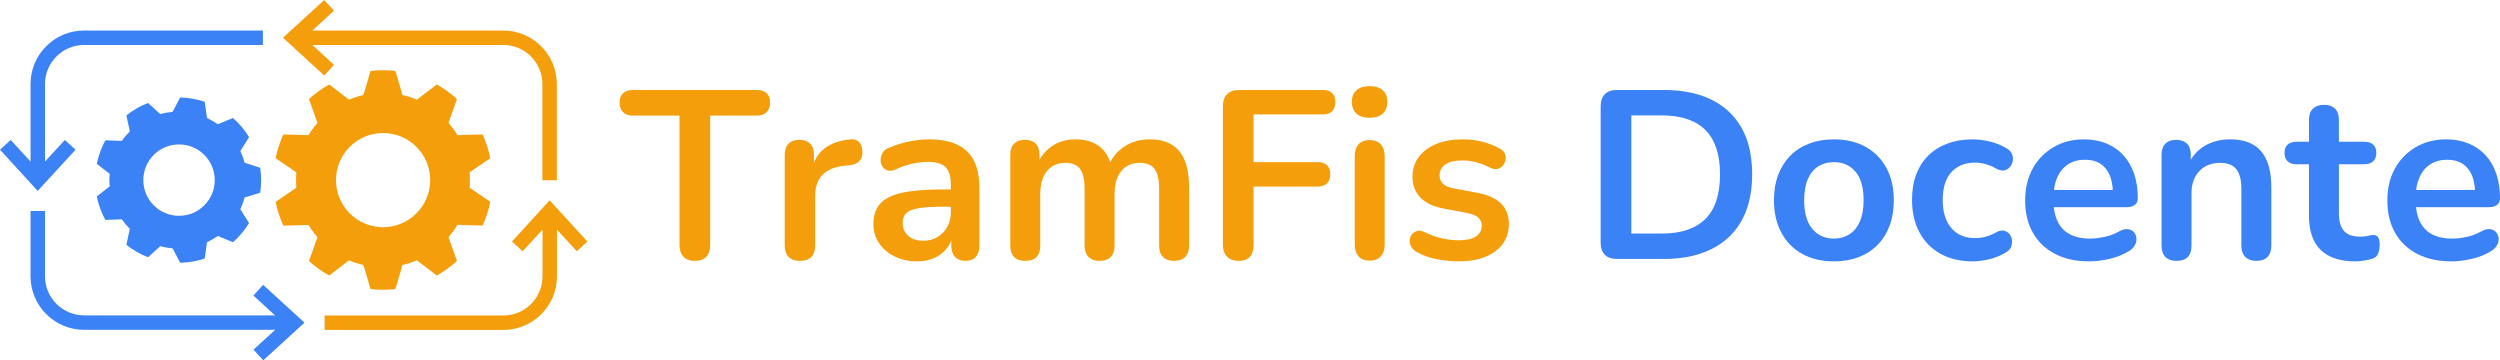 <?xml version="1.0" encoding="UTF-8" standalone="no"?>
<svg
   width="5922.359"
   zoomAndPan="magnify"
   viewBox="0 0 4441.769 640.234"
   height="853.646"
   preserveAspectRatio="xMidYMid meet"
   version="1.0"
   id="svg538"
   sodipodi:docname="TramFis_Docente.svg"
   inkscape:version="1.1.2 (0a00cf5339, 2022-02-04)"
   xmlns:inkscape="http://www.inkscape.org/namespaces/inkscape"
   xmlns:sodipodi="http://sodipodi.sourceforge.net/DTD/sodipodi-0.dtd"
   xmlns="http://www.w3.org/2000/svg"
   xmlns:svg="http://www.w3.org/2000/svg">
  <sodipodi:namedview
     id="namedview540"
     pagecolor="#ffffff"
     bordercolor="#666666"
     borderopacity="1.0"
     inkscape:pageshadow="2"
     inkscape:pageopacity="0.0"
     inkscape:pagecheckerboard="0"
     showgrid="false"
     inkscape:zoom="0.2037037"
     inkscape:cx="1978.3637"
     inkscape:cy="719.18183"
     inkscape:window-width="1920"
     inkscape:window-height="946"
     inkscape:window-x="0"
     inkscape:window-y="0"
     inkscape:window-maximized="1"
     inkscape:current-layer="svg538"
     fit-margin-top="0"
     fit-margin-left="0"
     fit-margin-right="0"
     fit-margin-bottom="0" />
  <defs
     id="defs40">
    <g
       id="g2" />
    <clipPath
       id="3e483bdd28">
      <path
         d="M 26.668,67 H 494 V 353 H 26.668 Z m 0,0"
         clip-rule="nonzero"
         id="path4" />
    </clipPath>
    <clipPath
       id="8d7ceb4031">
      <path
         d="m 529,13.348 h 487 V 334 H 529 Z m 0,0"
         clip-rule="nonzero"
         id="path7" />
    </clipPath>
    <clipPath
       id="6ecc6732a5">
      <path
         d="m 603,369 h 467.266 V 600 H 603 Z m 0,0"
         clip-rule="nonzero"
         id="path10" />
    </clipPath>
    <clipPath
       id="dd81ee94ec">
      <path
         d="M 26.668,704 H 494 V 990 H 26.668 Z m 0,0"
         clip-rule="nonzero"
         id="path13" />
    </clipPath>
    <clipPath
       id="b64f02f484">
      <path
         d="m 529,650.188 h 487 V 971 H 529 Z m 0,0"
         clip-rule="nonzero"
         id="path16" />
    </clipPath>
    <clipPath
       id="95b76d80ea">
      <path
         d="m 603,1006 h 467.266 v 231 H 603 Z m 0,0"
         clip-rule="nonzero"
         id="path19" />
    </clipPath>
    <clipPath
       id="701a9724ac">
      <path
         d="M 26.668,1366 H 494 v 286 H 26.668 Z m 0,0"
         clip-rule="nonzero"
         id="path22" />
    </clipPath>
    <clipPath
       id="8ea4cc28f3">
      <path
         d="m 603,1668 h 467.266 v 231 H 603 Z m 0,0"
         clip-rule="nonzero"
         id="path25" />
    </clipPath>
    <clipPath
       id="7b83585232">
      <path
         d="m 80,1687 h 488 v 265.769 H 80 Z m 0,0"
         clip-rule="nonzero"
         id="path28" />
    </clipPath>
    <clipPath
       id="06dbd7e527">
      <path
         d="M 31.168,1987 H 499 v 286 H 31.168 Z m 0,0"
         clip-rule="nonzero"
         id="path31" />
    </clipPath>
    <clipPath
       id="049b8954be">
      <path
         d="m 607,2289 h 467.766 v 231 H 607 Z m 0,0"
         clip-rule="nonzero"
         id="path34" />
    </clipPath>
    <clipPath
       id="f98a0d2197">
      <path
         d="m 85,2308 h 488 v 265.844 H 85 Z m 0,0"
         clip-rule="nonzero"
         id="path37" />
    </clipPath>
  </defs>
  <path
     fill="#000000"
     d="m 584.832,489.617 35.273,-27.121 c 8.141,3.547 16.906,6.258 25.672,8.344 l 12.523,42.766 c 7.305,0.836 14.613,1.254 22.125,1.254 7.516,0 14.82,-0.418 22.125,-1.254 l 12.523,-42.766 c 8.973,-2.086 17.531,-4.797 25.672,-8.344 l 35.273,27.121 c 12.941,-7.305 24.836,-16.066 35.898,-26.078 l -15.027,-42.141 c 5.844,-6.883 11.273,-13.977 15.863,-21.902 l 44.668,1.25 c 6.051,-13.352 10.645,-27.328 13.773,-42.141 L 834.254,333.363 c 0.418,-4.379 0.625,-8.969 0.625,-13.559 0,-4.59 -0.207,-8.969 -0.625,-13.559 l 36.941,-25.242 c -2.922,-14.605 -7.723,-28.789 -13.773,-42.141 l -44.668,1.25 c -4.59,-7.719 -10.02,-15.02 -15.863,-21.902 l 15.027,-42.141 C 801.066,166.059 788.961,157.297 776.02,149.992 l -35.273,27.121 c -8.141,-3.547 -16.906,-6.258 -25.672,-8.344 l -12.523,-42.766 c -7.305,-0.836 -14.609,-1.254 -22.125,-1.254 -7.512,0 -14.82,0.418 -22.125,1.254 l -12.523,42.766 c -8.973,2.086 -17.531,4.797 -25.672,8.344 l -35.273,-27.121 c -12.941,7.305 -24.836,16.066 -35.898,26.078 l 15.027,42.141 c -5.844,6.883 -11.27,13.977 -15.863,21.902 l -44.664,-1.25 c -6.055,13.352 -10.645,27.328 -13.777,42.141 l 36.945,25.242 c -0.418,4.379 -0.629,8.969 -0.629,13.559 0,4.59 0.211,8.969 0.629,13.559 l -36.945,25.453 c 2.922,14.602 7.723,28.789 13.777,42.137 l 44.664,-1.25 c 4.594,7.719 10.02,15.02 15.863,21.906 l -15.027,42.137 c 10.852,9.805 22.957,18.566 35.898,25.871 z m 95.805,-253.258 c 46.336,0 83.695,37.551 83.695,83.652 0,46.105 -37.57,83.656 -83.695,83.656 -46.336,0 -83.699,-37.551 -83.699,-83.656 0,-46.102 37.363,-83.652 83.699,-83.652 z m 0,0"
     fill-opacity="1"
     fill-rule="nonzero"
     id="path116"
     style="fill:#f59e0b;fill-opacity:1" />
  <path
     fill="#000000"
     d="m 462.316,342.336 c 1.043,-7.301 1.668,-14.605 1.668,-22.113 0,-7.512 -0.625,-15.02 -1.668,-22.113 l -27.762,-8.973 c -1.879,-7.301 -4.383,-14.184 -7.516,-20.859 l 15.445,-24.617 c -7.723,-12.723 -17.32,-24.199 -28.594,-34.004 l -26.926,11.059 c -6.051,-4.172 -12.52,-7.93 -19.199,-11.059 l -3.965,-28.789 c -13.777,-4.59 -28.387,-7.301 -43.625,-7.719 l -13.566,25.66 c -7.512,0.625 -14.82,1.879 -21.914,3.754 l -21.707,-19.609 c -13.984,5.426 -26.926,12.938 -38.406,22.113 l 6.055,28.371 c -5.219,5.219 -10.02,10.848 -14.195,16.898 l -29.219,-1.043 c -7.098,12.934 -12.105,26.91 -15.238,41.723 l 22.961,17.941 c -0.418,3.754 -0.625,7.301 -0.625,11.055 0,3.758 0.207,7.512 0.625,11.059 l -22.961,17.941 c 2.922,14.809 8.141,28.789 15.238,41.723 l 29.219,-1.043 c 4.176,6.047 8.977,11.68 14.195,16.895 l -6.055,28.375 c 11.48,9.176 24.422,16.688 38.406,22.109 l 21.707,-19.609 c 7.094,1.879 14.402,3.129 21.914,3.758 l 13.566,25.656 c 15.238,-0.414 29.848,-2.918 43.625,-7.719 l 3.965,-28.785 c 6.68,-3.129 13.148,-6.887 19.199,-11.059 l 26.926,11.059 c 11.062,-9.805 20.871,-21.281 28.594,-34.004 l -15.445,-24.617 c 3.133,-6.676 5.637,-13.559 7.516,-20.863 z m -144.227,41.094 c -35.066,0 -63.453,-28.371 -63.453,-63.418 0,-35.047 28.387,-63.418 63.453,-63.418 35.062,0 63.449,28.371 63.449,63.418 0,35.047 -28.387,63.418 -63.449,63.418 z m 0,0"
     fill-opacity="1"
     fill-rule="nonzero"
     id="path118"
     style="fill:#3b82f6;fill-opacity:1" />
  <g
     clip-path="url(#dd81ee94ec)"
     id="g122"
     style="fill:#3b82f6;fill-opacity:1"
     transform="translate(-26.668,-650.57)">
    <path
       fill="#000000"
       d="m 160.875,916.555 -18.992,-17.316 -35.273,38.383 V 799.938 c 0,-38.176 31.098,-69.469 69.504,-69.469 H 493.781 V 704.812 H 176.113 c -52.598,0 -95.176,42.555 -95.176,95.125 v 137.684 l -35.273,-38.383 -18.996,17.316 67,73.223 z m 0,0"
       fill-opacity="1"
       fill-rule="nonzero"
       id="path120"
       style="fill:#3b82f6;fill-opacity:1" />
  </g>
  <g
     clip-path="url(#b64f02f484)"
     id="g126"
     style="fill:#f59e0b;fill-opacity:1"
     transform="translate(-26.668,-650.57)">
    <path
       fill="#000000"
       d="m 620.059,765.727 -38.406,-35.258 h 339.379 c 38.195,0 69.297,31.086 69.297,69.469 V 970.793 H 1016 V 799.938 c 0,-52.359 -42.578,-95.125 -95.176,-95.125 H 581.652 l 38.406,-35.258 -17.324,-18.984 -73.262,66.965 73.262,67.176 z m 0,0"
       fill-opacity="1"
       fill-rule="nonzero"
       id="path124"
       style="fill:#f59e0b;fill-opacity:1" />
  </g>
  <g
     clip-path="url(#95b76d80ea)"
     id="g130"
     style="fill:#f59e0b;fill-opacity:1"
     transform="translate(-26.668,-650.57)">
    <path
       fill="#000000"
       d="m 1070.266,1079.688 -67,-73.223 -66.996,73.223 18.992,17.316 35.273,-38.387 v 83.027 c 0,38.18 -31.098,69.469 -69.293,69.469 H 603.359 v 25.66 h 317.672 c 52.391,0 95.176,-42.559 95.176,-95.129 v -83.027 l 35.273,38.387 z m 0,0"
       fill-opacity="1"
       fill-rule="nonzero"
       id="path128"
       style="fill:#f59e0b;fill-opacity:1" />
  </g>
  <path
     fill="#000000"
     d="m 450.207,525.078 38.406,35.258 H 149.445 c -38.195,0 -69.504,-31.086 -69.504,-69.469 v -115.988 h -25.672 v 115.988 c 0,52.363 42.578,95.129 95.176,95.129 h 339.375 l -38.402,35.254 17.324,18.984 L 541,573.269 467.531,506.098 Z m 0,0"
     fill-opacity="1"
     fill-rule="nonzero"
     id="path132"
     style="fill:#3b82f6;fill-opacity:1" />
  <g
     fill="#000000"
     fill-opacity="1"
     id="g140"
     style="fill:#f59e0b;fill-opacity:1"
     transform="translate(-26.668,-650.57)">
    <g
       transform="translate(1128.745,1110.677)"
       id="g138"
       style="fill:#f59e0b;fill-opacity:1">
      <g
         id="g136"
         style="fill:#f59e0b;fill-opacity:1">
        <path
           d="m 132.453,3.406 c -8.805,0 -15.547,-2.484 -20.234,-7.453 -4.688,-4.969 -7.031,-11.852 -7.031,-20.656 V -254.672 H 22.141 c -7.375,0 -13.125,-2.055 -17.25,-6.172 -4.117,-4.125 -6.172,-9.734 -6.172,-16.828 0,-7.383 2.055,-12.988 6.172,-16.812 4.125,-3.832 9.875,-5.75 17.25,-5.75 H 242.75 c 7.383,0 13.133,1.918 17.25,5.75 4.113,3.824 6.172,9.43 6.172,16.812 0,7.094 -2.059,12.703 -6.172,16.828 -4.117,4.117 -9.867,6.172 -17.25,6.172 h -83.047 v 229.969 c 0,8.805 -2.273,15.688 -6.812,20.656 -4.543,4.969 -11.355,7.453 -20.438,7.453 z m 0,0"
           id="path134"
           style="fill:#f59e0b;fill-opacity:1" />
      </g>
    </g>
  </g>
  <g
     fill="#000000"
     fill-opacity="1"
     id="g148"
     style="fill:#f59e0b;fill-opacity:1"
     transform="translate(-26.668,-650.57)">
    <g
       transform="translate(1393.212,1110.677)"
       id="g146"
       style="fill:#f59e0b;fill-opacity:1">
      <g
         id="g144"
         style="fill:#f59e0b;fill-opacity:1">
        <path
           d="m 54.938,3.406 c -8.805,0 -15.547,-2.34 -20.234,-7.016 C 30.023,-8.297 27.688,-15.039 27.688,-23.844 v -160.984 c 0,-8.801 2.27,-15.473 6.812,-20.016 4.539,-4.539 10.926,-6.812 19.156,-6.812 8.238,0 14.629,2.273 19.172,6.812 4.539,4.543 6.812,11.215 6.812,20.016 V -158 H 75.375 c 3.977,-17.031 11.785,-29.945 23.422,-38.75 11.645,-8.801 27.117,-14.055 46.422,-15.766 5.969,-0.562 10.723,0.934 14.266,4.484 3.551,3.543 5.613,9.008 6.188,16.391 0.562,7.094 -1.074,12.844 -4.906,17.25 -3.836,4.398 -9.586,7.023 -17.25,7.875 l -9.359,0.844 c -17.324,1.711 -30.387,7.039 -39.188,15.984 -8.805,8.938 -13.203,21.5 -13.203,37.688 v 88.156 c 0,8.805 -2.273,15.547 -6.812,20.234 C 70.41,1.066 63.738,3.406 54.938,3.406 Z m 0,0"
           id="path142"
           style="fill:#f59e0b;fill-opacity:1" />
      </g>
    </g>
  </g>
  <g
     fill="#000000"
     fill-opacity="1"
     id="g156"
     style="fill:#f59e0b;fill-opacity:1"
     transform="translate(-26.668,-650.57)">
    <g
       transform="translate(1560.154,1110.677)"
       id="g154"
       style="fill:#f59e0b;fill-opacity:1">
      <g
         id="g152"
         style="fill:#f59e0b;fill-opacity:1">
        <path
           d="M 96.25,4.266 C 81.195,4.266 67.781,1.352 56,-4.469 44.219,-10.289 34.988,-18.172 28.312,-28.109 c -6.668,-9.938 -10,-21.148 -10,-33.641 0,-15.332 3.973,-27.469 11.922,-36.406 7.945,-8.945 20.863,-15.406 38.75,-19.375 C 86.879,-121.508 110.875,-123.5 140.969,-123.5 h 21.297 v 30.656 h -20.875 c -17.605,0 -31.664,0.855 -42.172,2.562 -10.5,1.699 -17.953,4.609 -22.359,8.734 -4.398,4.117 -6.594,9.859 -6.594,17.234 0,9.375 3.266,17.047 9.797,23.016 6.531,5.961 15.617,8.938 27.266,8.938 9.363,0 17.664,-2.195 24.906,-6.594 7.238,-4.406 12.988,-10.441 17.25,-18.109 4.258,-7.664 6.391,-16.469 6.391,-26.406 v -48.984 c 0,-14.188 -3.125,-24.406 -9.375,-30.656 -6.25,-6.25 -16.758,-9.375 -31.516,-9.375 -8.23,0 -17.102,0.996 -26.609,2.984 -9.512,1.992 -19.523,5.398 -30.031,10.219 -5.398,2.562 -10.152,3.277 -14.266,2.141 -4.117,-1.133 -7.309,-3.477 -9.578,-7.031 -2.273,-3.551 -3.406,-7.457 -3.406,-11.719 0,-4.258 1.133,-8.445 3.406,-12.562 2.27,-4.113 6.102,-7.164 11.5,-9.156 13.051,-5.395 25.609,-9.227 37.672,-11.5 12.07,-2.27 23.078,-3.406 33.016,-3.406 20.445,0 37.27,3.125 50.469,9.375 13.195,6.25 23.062,15.695 29.594,28.328 6.531,12.625 9.797,28.875 9.797,48.75 v 102.219 c 0,8.805 -2.133,15.547 -6.391,20.234 -4.262,4.676 -10.367,7.016 -18.312,7.016 -7.949,0 -14.125,-2.34 -18.531,-7.016 -4.398,-4.688 -6.594,-11.43 -6.594,-20.234 v -20.453 h 3.406 c -1.992,9.938 -5.898,18.527 -11.719,25.766 -5.812,7.242 -13.121,12.852 -21.922,16.828 -8.805,3.977 -18.883,5.969 -30.234,5.969 z m 0,0"
           id="path150"
           style="fill:#f59e0b;fill-opacity:1" />
      </g>
    </g>
  </g>
  <g
     fill="#000000"
     fill-opacity="1"
     id="g164"
     style="fill:#f59e0b;fill-opacity:1"
     transform="translate(-26.668,-650.57)">
    <g
       transform="translate(1793.106,1110.677)"
       id="g162"
       style="fill:#f59e0b;fill-opacity:1">
      <g
         id="g160"
         style="fill:#f59e0b;fill-opacity:1">
        <path
           d="m 54.938,3.406 c -8.523,0 -15.055,-2.34 -19.594,-7.016 -4.543,-4.688 -6.812,-11.43 -6.812,-20.234 v -160.984 c 0,-8.801 2.27,-15.473 6.812,-20.016 4.539,-4.539 10.93,-6.812 19.172,-6.812 8.227,0 14.613,2.273 19.156,6.812 4.539,4.543 6.812,11.215 6.812,20.016 v 31.094 L 75.812,-166.516 c 5.676,-14.195 14.473,-25.41 26.391,-33.641 11.926,-8.238 26.125,-12.359 42.594,-12.359 16.75,0 30.52,3.98 41.312,11.938 10.789,7.949 18.312,20.152 22.562,36.609 h -5.953 c 5.676,-15.039 15.047,-26.891 28.109,-35.547 13.062,-8.664 28.109,-13 45.141,-13 15.895,0 29.023,3.125 39.391,9.375 10.363,6.25 18.098,15.695 23.203,28.328 5.113,12.625 7.672,28.594 7.672,47.906 v 103.062 c 0,8.805 -2.344,15.547 -7.031,20.234 -4.68,4.676 -11.277,7.016 -19.797,7.016 -8.523,0 -15.055,-2.34 -19.594,-7.016 C 295.27,-8.297 293,-15.039 293,-23.844 v -100.938 c 0,-15.895 -2.625,-27.535 -7.875,-34.922 -5.25,-7.383 -14.125,-11.078 -26.625,-11.078 -13.906,0 -24.836,4.902 -32.781,14.703 -7.949,9.793 -11.922,23.352 -11.922,40.672 v 91.562 c 0,8.805 -2.277,15.547 -6.828,20.234 -4.543,4.676 -11.07,7.016 -19.578,7.016 -8.523,0 -15.125,-2.34 -19.812,-7.016 -4.68,-4.688 -7.016,-11.43 -7.016,-20.234 v -100.938 c 0,-15.895 -2.633,-27.535 -7.891,-34.922 -5.25,-7.383 -13.98,-11.078 -26.187,-11.078 -13.918,0 -24.852,4.902 -32.797,14.703 -7.949,9.793 -11.922,23.352 -11.922,40.672 v 91.562 c 0,18.168 -8.945,27.25 -26.828,27.25 z m 0,0"
           id="path158"
           style="fill:#f59e0b;fill-opacity:1" />
      </g>
    </g>
  </g>
  <g
     fill="#000000"
     fill-opacity="1"
     id="g172"
     style="fill:#f59e0b;fill-opacity:1"
     transform="translate(-26.668,-650.57)">
    <g
       transform="translate(2166.596,1110.677)"
       id="g170"
       style="fill:#f59e0b;fill-opacity:1">
      <g
         id="g168"
         style="fill:#f59e0b;fill-opacity:1">
        <path
           d="m 60.906,3.406 c -8.805,0 -15.688,-2.484 -20.656,-7.453 -4.969,-4.969 -7.453,-12.133 -7.453,-21.5 V -271.281 c 0,-9.375 2.484,-16.539 7.453,-21.5 4.969,-4.969 12.133,-7.453 21.5,-7.453 h 148.625 c 7.383,0 12.922,1.844 16.609,5.531 3.695,3.688 5.547,8.938 5.547,15.75 0,7.105 -1.852,12.574 -5.547,16.406 -3.688,3.836 -9.227,5.75 -16.609,5.75 H 87.297 v 84.75 H 201.438 c 7.094,0 12.555,1.844 16.391,5.531 3.832,3.688 5.75,8.938 5.75,15.75 0,7.105 -1.918,12.574 -5.75,16.406 -3.836,3.836 -9.297,5.75 -16.391,5.75 H 87.297 V -25.547 C 87.297,-6.242 78.5,3.406 60.906,3.406 Z m 0,0"
           id="path166"
           style="fill:#f59e0b;fill-opacity:1" />
      </g>
    </g>
  </g>
  <g
     fill="#000000"
     fill-opacity="1"
     id="g180"
     style="fill:#f59e0b;fill-opacity:1"
     transform="translate(-26.668,-650.57)">
    <g
       transform="translate(2405.936,1110.677)"
       id="g178"
       style="fill:#f59e0b;fill-opacity:1">
      <g
         id="g176"
         style="fill:#f59e0b;fill-opacity:1">
        <path
           d="m 54.094,2.984 c -8.523,0 -15.055,-2.555 -19.594,-7.656 -4.543,-5.113 -6.812,-12.219 -6.812,-21.312 V -182.281 c 0,-9.363 2.27,-16.531 6.812,-21.5 4.539,-4.969 11.07,-7.453 19.594,-7.453 8.508,0 15.109,2.484 19.797,7.453 4.688,4.969 7.031,12.137 7.031,21.5 v 156.297 c 0,9.094 -2.277,16.199 -6.828,21.312 -4.543,5.102 -11.211,7.656 -20,7.656 z m 0,-253.828 c -9.938,0 -17.68,-2.484 -23.219,-7.453 -5.531,-4.969 -8.297,-11.852 -8.297,-20.656 0,-9.082 2.766,-16.035 8.297,-20.859 5.539,-4.832 13.281,-7.25 23.219,-7.25 10.219,0 18.02,2.418 23.406,7.25 5.395,4.824 8.094,11.777 8.094,20.859 0,8.805 -2.699,15.688 -8.094,20.656 -5.387,4.969 -13.188,7.453 -23.406,7.453 z m 0,0"
           id="path174"
           style="fill:#f59e0b;fill-opacity:1" />
      </g>
    </g>
  </g>
  <g
     fill="#000000"
     fill-opacity="1"
     id="g188"
     style="fill:#f59e0b;fill-opacity:1"
     transform="translate(-26.668,-650.57)">
    <g
       transform="translate(2514.534,1110.677)"
       id="g186"
       style="fill:#f59e0b;fill-opacity:1">
      <g
         id="g184"
         style="fill:#f59e0b;fill-opacity:1">
        <path
           d="m 103.906,4.266 c -12.211,0 -25.125,-1.281 -38.75,-3.844 -13.625,-2.551 -25.836,-6.953 -36.625,-13.203 -4.543,-2.832 -7.734,-6.164 -9.578,-10 -1.844,-3.832 -2.559,-7.664 -2.141,-11.5 0.426,-3.832 1.848,-7.164 4.266,-10 2.414,-2.844 5.539,-4.691 9.375,-5.547 3.832,-0.852 8.02,-0.145 12.562,2.125 11.352,5.398 22,9.164 31.938,11.297 9.938,2.125 19.734,3.188 29.391,3.188 13.625,0 23.77,-2.336 30.438,-7.016 6.676,-4.688 10.016,-10.863 10.016,-18.531 0,-6.531 -2.203,-11.57 -6.609,-15.125 -4.398,-3.551 -10.996,-6.176 -19.797,-7.875 l -42.578,-8.094 c -17.605,-3.406 -31.023,-9.863 -40.25,-19.375 -9.23,-9.508 -13.844,-21.789 -13.844,-36.844 0,-13.625 3.758,-25.406 11.281,-35.344 7.531,-9.938 17.969,-17.602 31.312,-23 13.344,-5.395 28.672,-8.094 45.984,-8.094 12.5,0 24.211,1.352 35.141,4.047 10.926,2.699 21.5,6.887 31.719,12.562 4.258,2.273 7.172,5.258 8.734,8.953 1.562,3.688 1.914,7.449 1.062,11.281 -0.844,3.836 -2.547,7.242 -5.109,10.219 -2.555,2.98 -5.746,4.828 -9.578,5.547 -3.836,0.711 -8.164,-0.078 -12.984,-2.359 -8.805,-4.539 -17.25,-7.801 -25.344,-9.781 -8.094,-1.988 -15.828,-2.984 -23.203,-2.984 -13.918,0 -24.215,2.414 -30.891,7.234 -6.668,4.824 -10,11.215 -10,19.172 0,5.961 1.984,10.93 5.953,14.906 3.977,3.969 10.086,6.664 18.328,8.078 l 42.578,8.094 c 18.457,3.406 32.441,9.656 41.953,18.75 9.508,9.086 14.266,21.293 14.266,36.625 0,20.719 -8.094,36.977 -24.281,48.766 C 152.461,-1.625 130.883,4.266 103.906,4.266 Z m 0,0"
           id="path182"
           style="fill:#f59e0b;fill-opacity:1" />
      </g>
    </g>
  </g>
  <g
     fill="#000000"
     fill-opacity="1"
     id="g194"
     transform="translate(-26.668,-650.57)">
    <g
       transform="translate(2722.36,1110.677)"
       id="g192">
      <g
         id="g190" />
    </g>
  </g>
  <g
     fill="#000000"
     fill-opacity="1"
     id="g202"
     style="fill:#3b82f6;fill-opacity:1"
     transform="translate(-26.668,-650.57)">
    <g
       transform="translate(2837.771,1110.677)"
       id="g200"
       style="fill:#3b82f6;fill-opacity:1">
      <g
         id="g198"
         style="fill:#3b82f6;fill-opacity:1">
        <path
           d="m 61.75,0 c -9.367,0 -16.531,-2.484 -21.5,-7.453 -4.969,-4.969 -7.453,-12.133 -7.453,-21.5 V -271.281 c 0,-9.375 2.484,-16.539 7.453,-21.5 4.969,-4.969 12.133,-7.453 21.5,-7.453 h 82.625 c 50.25,0 89.07,12.918 116.469,38.75 27.406,25.836 41.109,62.887 41.109,111.156 0,24.125 -3.48,45.492 -10.438,64.094 -6.961,18.594 -17.184,34.281 -30.672,47.062 C 247.363,-26.398 230.898,-16.676 211.453,-10 192.004,-3.332 169.645,0 144.375,0 Z m 25.547,-45.141 h 53.672 c 17.602,0 32.863,-2.195 45.781,-6.594 12.914,-4.406 23.703,-10.938 32.359,-19.594 8.664,-8.664 15.125,-19.598 19.375,-32.797 4.258,-13.195 6.391,-28.598 6.391,-46.203 0,-35.207 -8.664,-61.469 -25.984,-78.781 -17.312,-17.32 -43.289,-25.984 -77.922,-25.984 H 87.297 Z m 0,0"
           id="path196"
           style="fill:#3b82f6;fill-opacity:1" />
      </g>
    </g>
  </g>
  <g
     fill="#000000"
     fill-opacity="1"
     id="g210"
     style="fill:#3b82f6;fill-opacity:1"
     transform="translate(-26.668,-650.57)">
    <g
       transform="translate(3162.286,1110.677)"
       id="g208"
       style="fill:#3b82f6;fill-opacity:1">
      <g
         id="g206"
         style="fill:#3b82f6;fill-opacity:1">
        <path
           d="M 122.656,4.266 C 101.07,4.266 82.332,-0.133 66.438,-8.938 50.539,-17.738 38.191,-30.301 29.391,-46.625 20.586,-62.957 16.188,-82.195 16.188,-104.344 c 0,-16.75 2.484,-31.723 7.453,-44.922 4.969,-13.207 12.133,-24.566 21.5,-34.078 9.375,-9.508 20.586,-16.75 33.641,-21.719 13.062,-4.969 27.688,-7.453 43.875,-7.453 21.57,0 40.305,4.402 56.203,13.203 15.906,8.805 28.258,21.297 37.062,37.484 8.801,16.18 13.203,35.34 13.203,57.484 0,16.75 -2.484,31.797 -7.453,45.141 -4.969,13.344 -12.141,24.777 -21.516,34.297 -9.367,9.512 -20.578,16.75 -33.641,21.719 -13.062,4.969 -27.684,7.453 -43.859,7.453 z m 0,-40.469 c 10.5,0 19.723,-2.551 27.672,-7.656 7.957,-5.113 14.133,-12.707 18.531,-22.781 4.395,-10.082 6.594,-22.648 6.594,-37.703 0,-22.707 -4.828,-39.664 -14.484,-50.875 -9.648,-11.219 -22.418,-16.828 -38.312,-16.828 -10.512,0 -19.742,2.484 -27.688,7.453 -7.949,4.969 -14.125,12.496 -18.531,22.578 -4.398,10.074 -6.594,22.633 -6.594,37.672 0,22.438 4.82,39.406 14.469,50.906 9.656,11.492 22.438,17.234 38.344,17.234 z m 0,0"
           id="path204"
           style="fill:#3b82f6;fill-opacity:1" />
      </g>
    </g>
  </g>
  <g
     fill="#000000"
     fill-opacity="1"
     id="g218"
     style="fill:#3b82f6;fill-opacity:1"
     transform="translate(-26.668,-650.57)">
    <g
       transform="translate(3407.588,1110.677)"
       id="g216"
       style="fill:#3b82f6;fill-opacity:1">
      <g
         id="g214"
         style="fill:#3b82f6;fill-opacity:1">
        <path
           d="m 123.922,4.266 c -21.855,0 -40.875,-4.473 -57.063,-13.422 C 50.68,-18.102 38.191,-30.805 29.391,-47.266 20.586,-63.734 16.188,-83.039 16.188,-105.188 c 0,-16.75 2.484,-31.723 7.453,-44.922 4.969,-13.207 12.133,-24.426 21.5,-33.656 9.375,-9.227 20.734,-16.328 34.078,-21.297 13.344,-4.969 28.242,-7.453 44.703,-7.453 9.375,0 19.523,1.281 30.453,3.844 10.938,2.555 21.227,6.809 30.875,12.766 4.539,2.844 7.52,6.258 8.938,10.234 1.426,3.969 1.711,8.012 0.859,12.125 -0.855,4.117 -2.633,7.668 -5.328,10.656 -2.688,2.98 -6.023,4.824 -10,5.531 -3.98,0.711 -8.383,-0.211 -13.203,-2.766 -6.25,-3.695 -12.641,-6.469 -19.172,-8.312 -6.523,-1.844 -12.766,-2.766 -18.734,-2.766 -9.367,0 -17.602,1.492 -24.703,4.469 -7.094,2.98 -13.125,7.242 -18.094,12.781 -4.969,5.531 -8.734,12.418 -11.297,20.656 -2.555,8.23 -3.828,17.742 -3.828,28.531 0,21.012 5.039,37.555 15.125,49.625 10.082,12.062 24.348,18.094 42.797,18.094 5.969,0 12.145,-0.848 18.531,-2.547 6.383,-1.707 12.844,-4.41 19.375,-8.109 4.82,-2.551 9.148,-3.398 12.984,-2.547 3.832,0.855 7.023,2.773 9.578,5.75 2.562,2.98 4.125,6.527 4.688,10.641 0.57,4.117 0.078,8.164 -1.484,12.141 -1.562,3.98 -4.477,7.246 -8.734,9.797 -9.367,5.68 -19.305,9.793 -29.812,12.344 -10.5,2.562 -20.438,3.844 -29.812,3.844 z m 0,0"
           id="path212"
           style="fill:#3b82f6;fill-opacity:1" />
      </g>
    </g>
  </g>
  <g
     fill="#000000"
     fill-opacity="1"
     id="g226"
     style="fill:#3b82f6;fill-opacity:1"
     transform="translate(-26.668,-650.57)">
    <g
       transform="translate(3608.6,1110.677)"
       id="g224"
       style="fill:#3b82f6;fill-opacity:1">
      <g
         id="g222"
         style="fill:#3b82f6;fill-opacity:1">
        <path
           d="M 130.312,4.266 C 106.75,4.266 86.445,-0.133 69.406,-8.938 52.375,-17.738 39.242,-30.227 30.016,-46.406 c -9.219,-16.188 -13.828,-35.352 -13.828,-57.5 0,-21.582 4.469,-40.461 13.406,-56.641 8.945,-16.188 21.297,-28.895 37.047,-38.125 15.758,-9.227 33.719,-13.844 53.875,-13.844 14.77,0 28.047,2.418 39.828,7.25 11.781,4.824 21.859,11.777 30.234,20.859 8.375,9.086 14.758,20.09 19.156,33.016 4.406,12.918 6.609,27.465 6.609,43.641 0,5.117 -1.777,9.023 -5.328,11.719 -3.543,2.699 -8.578,4.047 -15.109,4.047 H 59.203 V -122.656 H 178.875 l -6.828,6.391 c 0,-13.062 -1.918,-23.992 -5.75,-32.797 -3.824,-8.801 -9.359,-15.539 -16.609,-20.219 -7.242,-4.688 -16.25,-7.031 -27.031,-7.031 -11.93,0 -22.078,2.773 -30.453,8.312 -8.375,5.531 -14.766,13.34 -19.172,23.422 -4.398,10.074 -6.594,22.07 -6.594,35.984 v 2.984 c 0,23.281 5.461,40.672 16.391,52.172 10.938,11.492 27.051,17.234 48.344,17.234 7.383,0 15.688,-0.922 24.906,-2.766 9.227,-1.844 17.961,-5.035 26.203,-9.578 5.957,-3.406 11.207,-4.895 15.75,-4.469 4.539,0.43 8.16,2.062 10.859,4.906 2.695,2.836 4.328,6.309 4.891,10.422 0.57,4.117 -0.211,8.305 -2.344,12.562 -2.125,4.262 -5.742,7.953 -10.844,11.078 -9.938,6.242 -21.371,10.855 -34.297,13.844 -12.918,2.977 -24.914,4.469 -35.984,4.469 z m 0,0"
           id="path220"
           style="fill:#3b82f6;fill-opacity:1" />
      </g>
    </g>
  </g>
  <g
     fill="#000000"
     fill-opacity="1"
     id="g234"
     style="fill:#3b82f6;fill-opacity:1"
     transform="translate(-26.668,-650.57)">
    <g
       transform="translate(3839.423,1110.677)"
       id="g232"
       style="fill:#3b82f6;fill-opacity:1">
      <g
         id="g230"
         style="fill:#3b82f6;fill-opacity:1">
        <path
           d="m 54.094,3.406 c -8.523,0 -15.055,-2.34 -19.594,-7.016 -4.543,-4.688 -6.812,-11.43 -6.812,-20.234 v -160.984 c 0,-8.801 2.27,-15.473 6.812,-20.016 4.539,-4.539 10.926,-6.812 19.156,-6.812 8.238,0 14.629,2.273 19.172,6.812 4.539,4.543 6.812,11.215 6.812,20.016 v 28.953 l -4.688,-10.641 c 6.25,-15.051 15.973,-26.477 29.172,-34.281 13.195,-7.812 28.176,-11.719 44.938,-11.719 16.75,0 30.516,3.125 41.297,9.375 10.789,6.25 18.883,15.695 24.281,28.328 5.395,12.625 8.094,28.594 8.094,47.906 v 103.062 c 0,8.805 -2.273,15.547 -6.812,20.234 -4.543,4.676 -11.074,7.016 -19.594,7.016 -8.523,0 -15.125,-2.34 -19.812,-7.016 C 171.836,-8.297 169.5,-15.039 169.5,-23.844 v -100.516 c 0,-16.176 -3.055,-27.957 -9.156,-35.344 -6.105,-7.383 -15.547,-11.078 -28.328,-11.078 -15.617,0 -28.039,4.902 -37.266,14.703 -9.219,9.793 -13.828,22.781 -13.828,38.969 v 93.266 c 0,18.168 -8.945,27.25 -26.828,27.25 z m 0,0"
           id="path228"
           style="fill:#3b82f6;fill-opacity:1" />
      </g>
    </g>
  </g>
  <g
     fill="#000000"
     fill-opacity="1"
     id="g242"
     style="fill:#3b82f6;fill-opacity:1"
     transform="translate(-26.668,-650.57)">
    <g
       transform="translate(4088.558,1110.677)"
       id="g240"
       style="fill:#3b82f6;fill-opacity:1">
      <g
         id="g238"
         style="fill:#3b82f6;fill-opacity:1">
        <path
           d="m 123.078,4.266 c -18.461,0 -33.867,-3.125 -46.219,-9.375 -12.344,-6.25 -21.5,-15.406 -27.469,-27.469 -5.961,-12.062 -8.938,-27.039 -8.938,-44.938 V -168.219 H 18.312 c -6.812,0 -12.07,-1.773 -15.766,-5.328 -3.688,-3.551 -5.531,-8.445 -5.531,-14.688 0,-6.531 1.844,-11.5 5.531,-14.906 C 6.242,-206.547 11.5,-208.25 18.312,-208.25 H 40.453 V -247 c 0,-8.801 2.344,-15.473 7.031,-20.016 4.688,-4.551 11.285,-6.828 19.797,-6.828 8.52,0 15.051,2.277 19.594,6.828 4.539,4.543 6.812,11.215 6.812,20.016 v 38.75 h 45.141 c 6.82,0 12.078,1.703 15.766,5.109 3.688,3.406 5.531,8.375 5.531,14.906 0,6.242 -1.844,11.137 -5.531,14.688 -3.688,3.555 -8.945,5.328 -15.766,5.328 H 93.688 v 87.734 c 0,13.625 2.977,23.844 8.938,30.656 5.969,6.812 15.625,10.219 28.969,10.219 4.82,0 9.078,-0.422 12.766,-1.266 3.695,-0.852 6.969,-1.426 9.812,-1.719 3.406,-0.281 6.242,0.789 8.516,3.203 2.27,2.406 3.406,7.305 3.406,14.688 0,5.68 -0.922,10.719 -2.766,15.125 -1.844,4.398 -5.184,7.449 -10.016,9.156 -3.688,1.133 -8.516,2.195 -14.484,3.188 -5.961,1 -11.211,1.5 -15.75,1.5 z m 0,0"
           id="path236"
           style="fill:#3b82f6;fill-opacity:1" />
      </g>
    </g>
  </g>
  <g
     fill="#000000"
     fill-opacity="1"
     id="g250"
     style="fill:#3b82f6;fill-opacity:1"
     transform="translate(-26.668,-650.57)">
    <g
       transform="translate(4252.093,1110.677)"
       id="g248"
       style="fill:#3b82f6;fill-opacity:1">
      <g
         id="g246"
         style="fill:#3b82f6;fill-opacity:1">
        <path
           d="M 130.312,4.266 C 106.75,4.266 86.445,-0.133 69.406,-8.938 52.375,-17.738 39.242,-30.227 30.016,-46.406 c -9.219,-16.188 -13.828,-35.352 -13.828,-57.5 0,-21.582 4.469,-40.461 13.406,-56.641 8.945,-16.188 21.297,-28.895 37.047,-38.125 15.758,-9.227 33.719,-13.844 53.875,-13.844 14.77,0 28.047,2.418 39.828,7.25 11.781,4.824 21.859,11.777 30.234,20.859 8.375,9.086 14.758,20.09 19.156,33.016 4.406,12.918 6.609,27.465 6.609,43.641 0,5.117 -1.777,9.023 -5.328,11.719 -3.543,2.699 -8.578,4.047 -15.109,4.047 H 59.203 V -122.656 H 178.875 l -6.828,6.391 c 0,-13.062 -1.918,-23.992 -5.75,-32.797 -3.824,-8.801 -9.359,-15.539 -16.609,-20.219 -7.242,-4.688 -16.25,-7.031 -27.031,-7.031 -11.93,0 -22.078,2.773 -30.453,8.312 -8.375,5.531 -14.766,13.34 -19.172,23.422 -4.398,10.074 -6.594,22.07 -6.594,35.984 v 2.984 c 0,23.281 5.461,40.672 16.391,52.172 10.938,11.492 27.051,17.234 48.344,17.234 7.383,0 15.688,-0.922 24.906,-2.766 9.227,-1.844 17.961,-5.035 26.203,-9.578 5.957,-3.406 11.207,-4.895 15.75,-4.469 4.539,0.43 8.16,2.062 10.859,4.906 2.695,2.836 4.328,6.309 4.891,10.422 0.57,4.117 -0.211,8.305 -2.344,12.562 -2.125,4.262 -5.742,7.953 -10.844,11.078 -9.938,6.242 -21.371,10.855 -34.297,13.844 -12.918,2.977 -24.914,4.469 -35.984,4.469 z m 0,0"
           id="path244"
           style="fill:#3b82f6;fill-opacity:1" />
      </g>
    </g>
  </g>
  <g
     fill="#000000"
     fill-opacity="1"
     id="g330"
     transform="translate(-26.668,-650.57)">
    <g
       transform="translate(2722.36,1772.258)"
       id="g328">
      <g
         id="g326" />
    </g>
  </g>
  <g
     fill="#000000"
     fill-opacity="1"
     id="g352"
     transform="translate(-26.668,-650.57)">
    <g
       transform="translate(3401.626,1772.258)"
       id="g350">
      <g
         id="g348" />
    </g>
  </g>
  <g
     fill="#000000"
     fill-opacity="1"
     id="g488"
     transform="translate(-26.668,-650.57)">
    <g
       transform="translate(2726.858,2393.333)"
       id="g486">
      <g
         id="g484" />
    </g>
  </g>
</svg>
